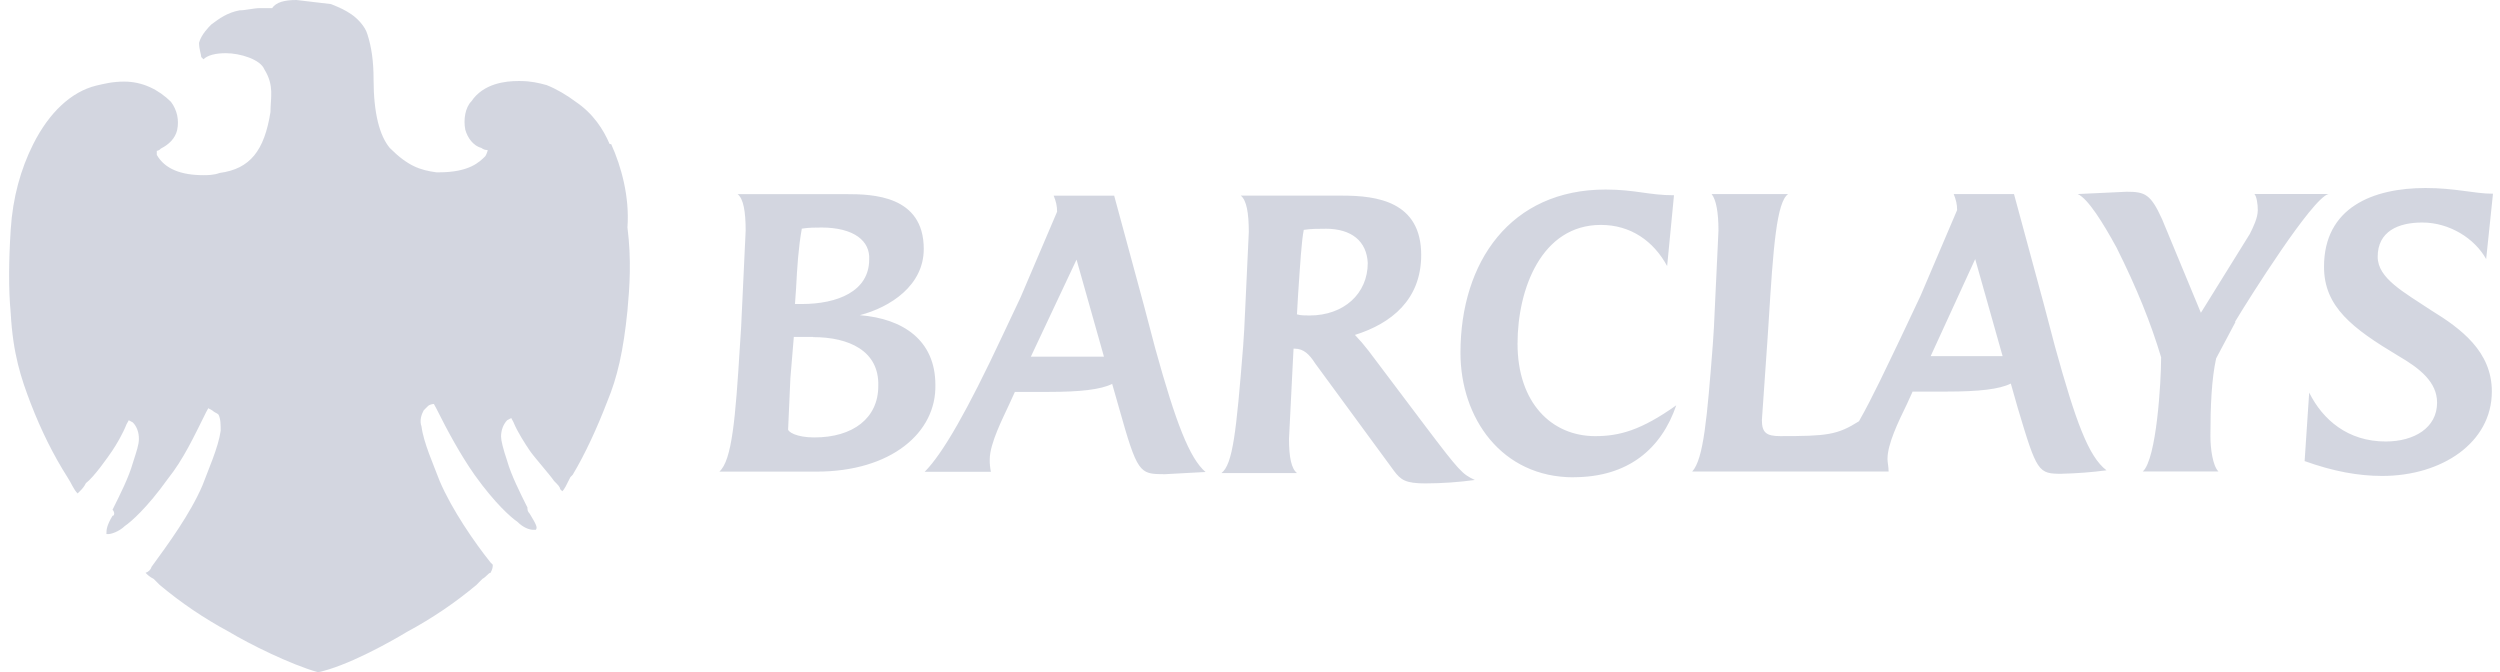 <?xml version="1.0" encoding="UTF-8"?> <svg xmlns="http://www.w3.org/2000/svg" width="119" height="32" viewBox="0 0 119 32" fill="none"><g opacity="0.5"><path d="M38.864 22.448H34.244C34.842 21.904 35.006 19.948 35.223 16.415L35.276 15.6L35.493 10.98C35.493 10.057 35.384 9.459 35.112 9.241H40.275C41.524 9.241 43.971 9.294 43.971 11.85C43.971 13.59 42.384 14.622 40.927 15.003C42.992 15.166 44.524 16.199 44.524 18.318C44.577 20.6 42.405 22.449 38.872 22.449M38.709 16.037H37.786L37.623 17.994L37.514 20.441C37.514 20.55 37.895 20.822 38.762 20.822C40.611 20.822 41.806 19.898 41.806 18.375C41.859 16.691 40.393 16.047 38.708 16.047M39.089 10.831C38.817 10.831 38.491 10.831 38.166 10.884C38.003 11.808 37.949 12.678 37.894 13.709L37.841 14.471H38.167C39.851 14.471 41.373 13.873 41.373 12.352C41.425 11.482 40.666 10.83 39.09 10.83M55.384 22.569C54.242 22.569 54.136 22.517 53.265 19.416L52.939 18.274C52.395 18.546 51.418 18.655 49.895 18.655H48.308L48.036 19.252C47.764 19.85 47.112 21.101 47.112 21.862C47.108 22.062 47.126 22.263 47.166 22.459H44.013C44.883 21.59 46.079 19.47 47.655 16.111L48.579 14.154L50.318 10.077C50.318 9.805 50.266 9.588 50.155 9.315H53.035L54.449 14.531L54.993 16.597C55.972 20.131 56.622 21.813 57.384 22.467L55.374 22.576M51.243 12.358L49.069 16.977H52.548L51.243 12.358ZM67.876 23.011C66.897 23.011 66.68 22.848 66.354 22.413L62.605 17.302C62.333 16.879 62.061 16.596 61.626 16.596H61.573L61.52 17.628L61.357 20.889C61.357 21.759 61.466 22.303 61.738 22.519H58.141C58.684 22.095 58.847 20.561 59.173 16.485L59.226 15.671L59.443 11.051C59.443 10.128 59.334 9.53 59.062 9.312H63.9C65.529 9.312 67.649 9.584 67.649 12.137C67.649 14.256 66.236 15.398 64.496 15.942C64.727 16.184 64.945 16.438 65.148 16.703L67.811 20.237C69.496 22.466 69.605 22.565 70.203 22.847C69.431 22.953 68.653 23.007 67.875 23.01M63.092 10.889C62.767 10.889 62.386 10.889 62.06 10.942C61.951 11.486 61.897 12.464 61.788 14.04L61.735 14.964C61.898 15.017 62.158 15.017 62.333 15.017C63.962 15.017 65.105 13.984 65.105 12.517C65.052 11.484 64.343 10.887 63.094 10.887M74.898 22.72C71.474 22.72 69.518 19.895 69.518 16.794C69.518 12.456 71.909 9.022 76.421 9.022C77.834 9.022 78.486 9.294 79.682 9.294L79.356 12.664C78.704 11.468 77.616 10.706 76.203 10.706C73.378 10.706 72.235 13.751 72.235 16.359C72.235 19.184 73.865 20.76 75.931 20.76C77.074 20.76 78.105 20.488 79.79 19.293C79.083 21.358 77.507 22.716 74.898 22.716M98.16 22.553C97.017 22.553 96.964 22.501 96.04 19.401L95.715 18.258C95.171 18.53 94.193 18.639 92.671 18.639H91.041L90.769 19.236C90.346 20.106 89.845 21.139 89.845 21.846C89.845 22.009 89.898 22.227 89.898 22.444H80.55C81.094 21.846 81.257 19.889 81.529 16.41L81.582 15.596L81.799 10.976C81.799 10.107 81.69 9.509 81.473 9.237H85.115C84.571 9.618 84.408 11.737 84.191 15.27L84.138 16.084L83.866 19.997C83.866 20.595 84.083 20.759 84.736 20.759C86.964 20.759 87.453 20.706 88.486 20.052C89.138 18.91 89.79 17.498 90.496 16.032L91.42 14.074L93.159 9.998C93.159 9.726 93.106 9.509 92.996 9.236H95.866L97.279 14.452L97.823 16.517C98.802 20.051 99.41 21.733 100.269 22.387C99.567 22.48 98.859 22.534 98.15 22.55M94.019 12.333L91.9 16.952H95.324L94.019 12.333ZM106.411 15.322L105.488 17.061C105.271 18.04 105.216 19.343 105.216 20.757C105.216 21.355 105.325 22.171 105.597 22.441H101.999C102.651 21.844 102.869 18.202 102.869 17.006C102.38 15.377 101.726 13.745 100.75 11.79C100.098 10.594 99.391 9.462 98.901 9.236L101.229 9.127C102.099 9.127 102.372 9.236 102.914 10.431L104.762 14.888L107.09 11.138C107.253 10.812 107.471 10.376 107.471 9.995C107.471 9.723 107.418 9.344 107.308 9.234H110.842C110.08 9.397 107.037 14.234 106.385 15.321M118.341 12.332C117.797 11.353 116.602 10.592 115.297 10.592C114.154 10.592 113.178 11.015 113.178 12.222C113.178 13.254 114.426 13.906 115.732 14.776C117.146 15.645 118.612 16.733 118.612 18.634C118.612 21.081 116.221 22.655 113.396 22.655C112.253 22.655 111.068 22.438 109.7 21.948L109.917 18.687C110.569 19.992 111.765 21.015 113.559 21.015C114.917 21.015 116.005 20.363 116.005 19.167C116.005 18.188 115.19 17.537 114.157 16.938C111.982 15.634 110.623 14.611 110.623 12.699C110.623 9.874 112.95 8.949 115.46 8.949C116.874 8.949 117.788 9.221 118.666 9.221L118.341 12.332Z" fill="#A7AEC2"></path><path d="M29.016 6.851C28.726 6.174 28.243 5.401 27.373 4.823C26.987 4.533 26.504 4.243 26.021 4.05C25.635 3.944 25.249 3.857 24.765 3.857H24.66C24.08 3.857 23.017 3.962 22.438 4.823C22.148 5.113 22.051 5.692 22.148 6.175C22.253 6.561 22.534 6.947 22.92 7.045C23.001 7.112 23.105 7.146 23.21 7.141C23.21 7.247 23.104 7.431 23.104 7.431C22.814 7.721 22.332 8.203 20.882 8.203H20.776C20.004 8.097 19.424 7.913 18.555 7.044C18.071 6.464 17.782 5.401 17.782 3.759C17.782 2.89 17.676 2.215 17.492 1.643C17.386 1.257 17.009 0.871 16.72 0.677C16.431 0.484 16.236 0.387 15.754 0.194L14.112 0C13.532 0 13.146 0.106 12.952 0.386H12.372C12.082 0.386 11.695 0.492 11.406 0.492C10.826 0.598 10.44 0.878 10.054 1.169C9.948 1.275 9.571 1.653 9.474 2.039C9.474 2.329 9.58 2.619 9.58 2.716L9.686 2.822C9.879 2.628 10.266 2.532 10.748 2.532C11.425 2.532 12.39 2.822 12.584 3.304C13.067 4.077 12.874 4.657 12.874 5.333C12.584 7.168 11.908 8.038 10.458 8.232C10.168 8.338 9.878 8.338 9.686 8.338C8.624 8.338 7.85 8.048 7.464 7.372V7.178C7.464 7.178 7.57 7.178 7.658 7.072C8.044 6.878 8.335 6.589 8.43 6.202C8.536 5.719 8.43 5.236 8.14 4.85C7.56 4.27 6.788 3.884 5.918 3.884C5.338 3.884 4.952 3.99 4.566 4.078C3.406 4.368 2.344 5.334 1.572 6.88C0.992 8.039 0.606 9.391 0.509 10.937C0.413 12.483 0.403 13.739 0.509 14.898C0.615 16.829 0.993 17.989 1.475 19.236C1.958 20.482 2.533 21.651 3.211 22.717C3.404 23.006 3.5 23.296 3.694 23.489L3.8 23.383C3.906 23.277 3.993 23.189 4.09 22.997C4.476 22.707 5.152 21.741 5.346 21.452C5.539 21.163 5.829 20.68 6.023 20.196L6.129 20.003L6.322 20.108C6.516 20.302 6.612 20.592 6.612 20.881C6.612 21.17 6.506 21.461 6.322 22.041C6.129 22.718 5.742 23.49 5.356 24.262C5.462 24.368 5.462 24.552 5.356 24.552C5.066 25.036 5.066 25.23 5.066 25.422H5.172C5.278 25.422 5.656 25.316 5.945 25.036C6.234 24.842 7.007 24.166 7.973 22.814C8.745 21.848 9.229 20.786 9.809 19.626L9.914 19.432L10.108 19.538C10.214 19.644 10.302 19.644 10.398 19.732C10.504 19.925 10.504 20.215 10.504 20.504C10.398 21.277 9.924 22.34 9.634 23.112C9.054 24.465 7.992 25.914 7.218 26.976C7.197 27.044 7.159 27.106 7.109 27.157C7.058 27.207 6.997 27.245 6.929 27.266C7.034 27.372 7.122 27.46 7.315 27.556L7.605 27.846C8.621 28.696 9.722 29.44 10.889 30.068C11.855 30.648 13.788 31.613 15.139 32C16.491 31.71 18.423 30.648 19.389 30.068C20.556 29.44 21.657 28.696 22.674 27.846L22.963 27.556C23.157 27.45 23.253 27.266 23.35 27.266C23.456 27.073 23.456 26.976 23.456 26.88L23.35 26.774C22.577 25.808 21.514 24.262 20.934 22.91C20.644 22.138 20.162 21.075 20.064 20.302C19.959 20.012 20.064 19.722 20.17 19.53L20.364 19.336C20.47 19.23 20.654 19.23 20.654 19.23L20.759 19.424C21.339 20.584 21.919 21.646 22.595 22.612C23.561 23.964 24.334 24.64 24.624 24.834C24.913 25.124 25.203 25.22 25.396 25.22H25.502C25.608 25.114 25.502 24.93 25.212 24.448C25.106 24.342 25.106 24.254 25.106 24.158C24.72 23.385 24.334 22.613 24.14 21.936C23.946 21.356 23.85 20.97 23.85 20.776C23.85 20.486 23.956 20.196 24.14 20.004L24.334 19.898L24.439 20.091C24.633 20.575 25.019 21.154 25.212 21.444C25.404 21.734 26.178 22.603 26.372 22.893C26.565 23.087 26.661 23.183 26.661 23.279L26.767 23.385C26.873 23.279 26.961 23.095 27.153 22.708L27.259 22.602C27.839 21.636 28.419 20.38 28.901 19.125C29.385 17.965 29.674 16.709 29.867 14.786C29.973 13.627 30.061 12.371 29.867 10.826C29.973 9.377 29.577 7.927 29.095 6.866L29.016 6.851Z" fill="#A7AEC2"></path></g></svg> 